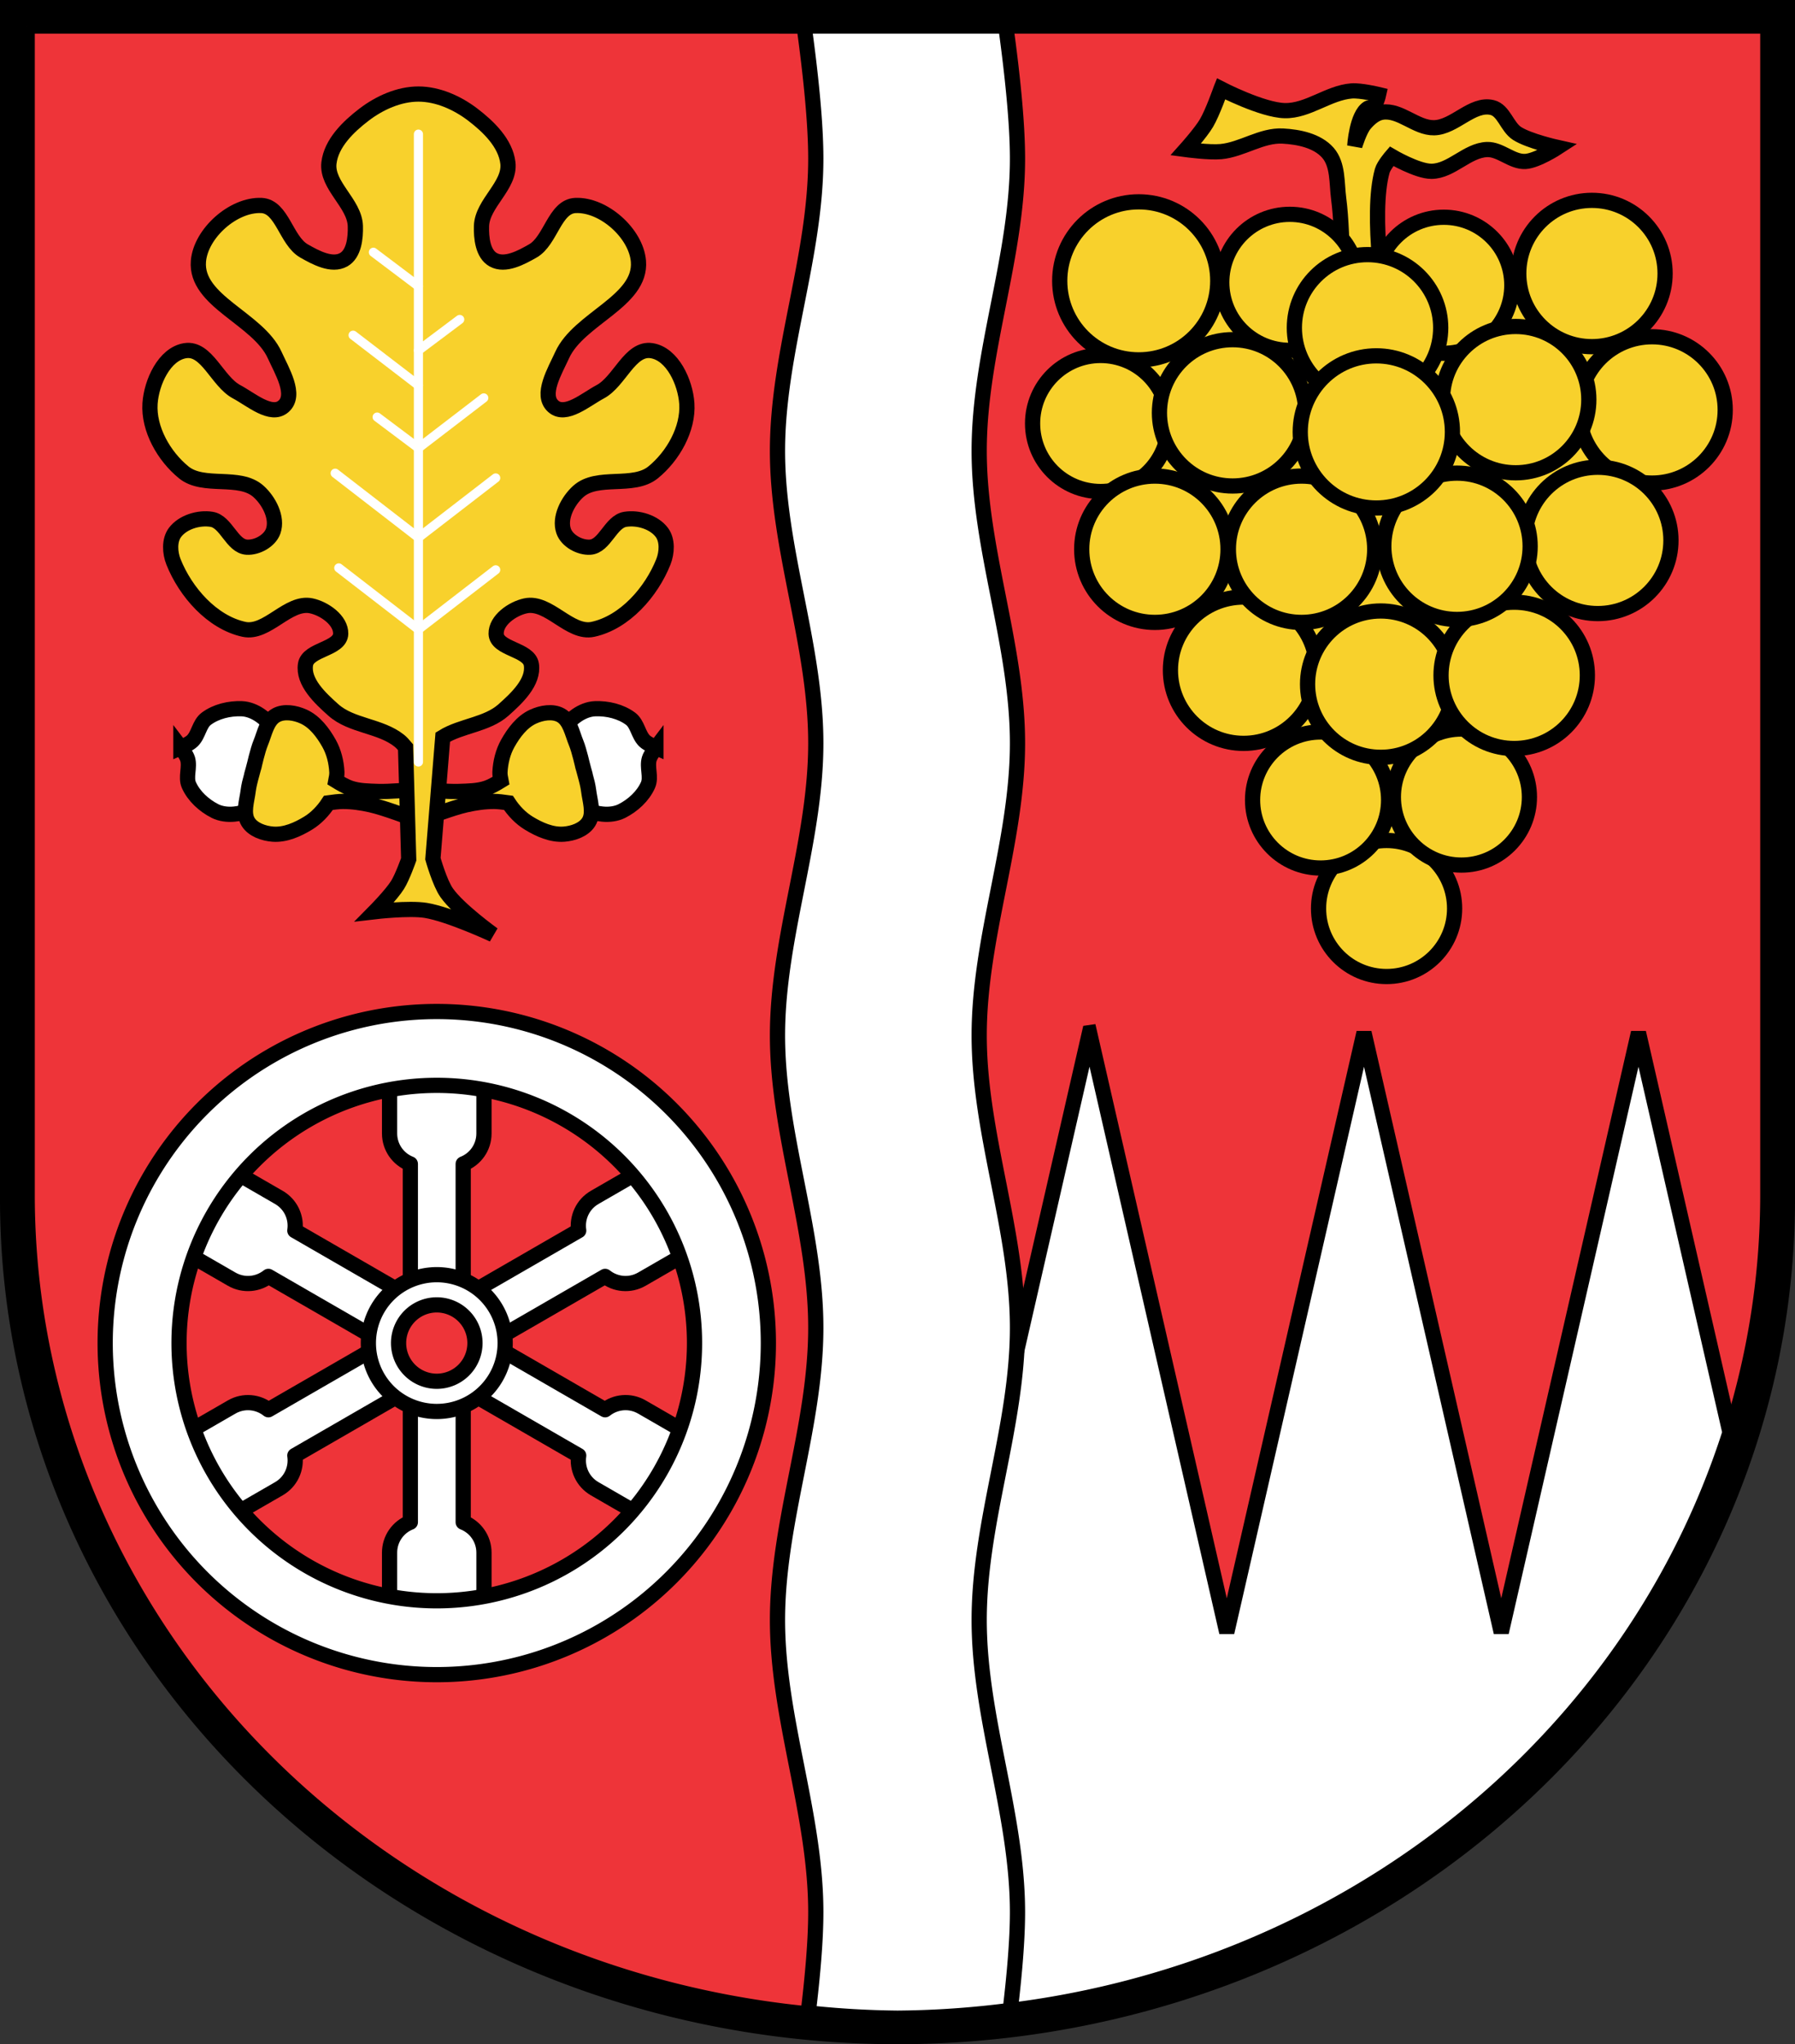 <?xml version="1.0" encoding="UTF-8" standalone="no"?><svg xmlns="http://www.w3.org/2000/svg" width="589.77" height="671.7" viewBox="0 0 589.773 671.697"><rect x="0" y="0" width="589.773" height="671.697" fill="#333333" stroke="none"/><g transform="translate(3.242-128.06)"><path d="m-3.242 128.06v394.07a294.887 277.63 0 0 0 294.887 277.629 294.887 277.63 0 0 0 294.887 -277.629v-394.07h-589.77"/><g stroke="#000"><g stroke-width="5"><path d="m5.69 136.61v384.05a285.955 270.57 0 0 0 285.955 270.568 285.955 270.57 0 0 0 285.955 -270.568v-384.05h-571.91z" fill="#ee3439"/><g fill-rule="evenodd"><path d="m56.2 373.71c0 0 1.779 2.34 2.193 3.716.829 2.754-.735 5.984.438 8.611 1.634 3.661 4.955 6.68 8.542 8.504 1.919.976 4.238 1.235 6.382 1.021 3.173-.317 6.352-1.517 8.954-3.35 1.846-1.3 4.361-5.167 4.361-5.167l-5.103-6.671 7.727-3.353c0 0-.3-4.595-1.274-6.624-1.373-2.86-3.56-5.448-6.175-7.262-1.767-1.226-3.92-2.123-6.074-2.201-4.03-.145-8.407.882-11.63 3.288-2.312 1.726-2.531 5.304-4.605 7.307-1.036 1-3.737 2.182-3.737 2.182z" fill="#fff"/><path d="m79.39 382.85c-.434 1.629-.908 3.591-1.069 4.927-.414 3.436-1.86 7.44-.026 10.381 1.594 2.556 5.122 3.764 8.138 3.994 4.03.307 8.116-1.519 11.557-3.622 2.688-1.642 4.952-4.04 6.675-6.676 1.673-.238 3.417-.449 4.694-.455 3.092-.015 6.189.448 9.206 1.122 4.595 1.025 13.413 4.413 13.413 4.413l.239-9.38c0 0-7.485.692-11.231.558-3.09-.111-6.286-.112-9.206-1.122-1.35-.466-3.051-1.408-4.665-2.408.193-.967.366-2.046.328-2.806-.166-3.27-.974-6.625-2.584-9.482-1.973-3.503-4.648-7.079-8.315-8.761-2.747-1.261-6.42-1.915-9.06-.455-3.044 1.68-3.745 5.876-5.069 9.08-1.03 2.489-2.193 7.774-2.193 7.774 0 0-.395 1.295-.829 2.923z" fill="#f8d12c"/><path d="m212.28 373.71c0 0-1.779 2.34-2.193 3.716-.829 2.754.735 5.984-.438 8.611-1.634 3.661-4.955 6.68-8.542 8.504-1.919.976-4.238 1.235-6.382 1.021-3.173-.317-6.352-1.517-8.954-3.35-1.846-1.3-4.361-5.167-4.361-5.167l5.103-6.671-7.727-3.353c0 0 .3-4.595 1.274-6.624 1.373-2.86 3.56-5.448 6.175-7.262 1.767-1.226 3.92-2.123 6.074-2.201 4.03-.145 8.407.882 11.63 3.288 2.312 1.726 2.531 5.304 4.605 7.307 1.036 1 3.737 2.182 3.737 2.182z" fill="#fff"/><path d="m189.08 382.85c.434 1.629.908 3.591 1.069 4.927.414 3.436 1.86 7.44.026 10.381-1.594 2.556-5.122 3.764-8.138 3.994-4.03.307-8.116-1.519-11.557-3.622-2.688-1.642-4.952-4.04-6.675-6.676-1.673-.238-3.417-.449-4.694-.455-3.092-.015-6.189.448-9.206 1.122-4.595 1.025-13.413 4.413-13.413 4.413l-.239-9.38c0 0 7.485.692 11.231.558 3.09-.111 6.286-.112 9.206-1.122 1.35-.466 3.051-1.408 4.665-2.408-.193-.967-.366-2.046-.328-2.806.166-3.27.974-6.625 2.584-9.482 1.973-3.503 4.648-7.079 8.315-8.761 2.747-1.261 6.42-1.915 9.06-.455 3.044 1.68 3.745 5.876 5.069 9.08 1.03 2.489 2.193 7.774 2.193 7.774 0 0 .395 1.295.829 2.923z" fill="#f8d12c"/></g><path d="m134.23 158.96c-6.354 0-12.777 2.891-17.828 6.746-5.21 3.976-10.805 9.391-11.564 15.9-.868 7.437 8.443 13.237 8.674 20.721.121 3.91-.439 9.179-3.855 11.08-3.88 2.164-9.153-.69-13.01-2.893-5.922-3.38-7.162-14.614-13.973-14.938-9.207-.438-19.962 9.126-20.721 18.313-1.09 13.2 19.583 18.777 25.06 30.838 2.357 5.194 7.183 13.11 2.891 16.865-4.053 3.546-10.665-2.29-15.42-4.818-6.356-3.381-9.751-14.597-16.865-13.492-6.867 1.066-11.1 10.413-11.564 17.348-.558 8.386 4.563 17.346 11.08 22.648 6.559 5.333 18.291.608 24.574 6.264 3.437 3.094 6.333 8.64 4.818 13.01-1.11 3.201-5.292 5.506-8.674 5.301-4.908-.298-6.712-8.361-11.564-9.154-4.212-.689-9.506.907-12.05 4.336-1.915 2.585-1.669 6.648-.48 9.637 3.945 9.923 12.695 19.891 23.13 22.17 7.643 1.667 14.519-9.359 22.17-7.709 4.331.935 9.727 4.726 9.637 9.156-.105 5.121-10.794 5.06-11.564 10.119-.879 5.774 4.8 11.05 9.156 14.938 5.95 5.312 15.468 5.12 21.684 10.119.646.519 1.345 1.27 2.033 2.102l1.037 36.865c0 0-2.038 5.798-3.654 8.383-2.048 3.275-7.521 8.813-7.521 8.813 0 0 11.245-1.318 16.764-.43 7.741 1.246 22.14 7.953 22.14 7.953 0 0-11.334-8.145-15.26-13.756-2.303-3.292-4.514-11.178-4.514-11.178l3.24-39.955c6.149-3.793 14.527-4.075 19.949-8.916 4.357-3.889 10.04-9.164 9.156-14.938-.771-5.064-11.462-4.998-11.566-10.119-.091-4.43 5.307-8.222 9.639-9.156 7.647-1.65 14.523 9.376 22.17 7.709 10.434-2.275 19.18-12.243 23.13-22.17 1.188-2.989 1.432-7.05-.482-9.637-2.541-3.429-7.835-5.02-12.05-4.336-4.852.793-6.657 8.857-11.564 9.154-3.382.205-7.564-2.099-8.674-5.301-1.515-4.37 1.383-9.916 4.82-13.01 6.283-5.655 18.01-.931 24.574-6.264 6.521-5.302 11.642-14.262 11.08-22.648-.461-6.934-4.699-16.281-11.566-17.348-7.114-1.105-10.509 10.112-16.865 13.492-4.754 2.529-11.367 8.365-15.42 4.818-4.292-3.756.535-11.671 2.893-16.865 5.474-12.06 26.15-17.637 25.06-30.838-.758-9.186-11.514-18.75-20.721-18.313-6.811.324-8.05 11.557-13.975 14.938-3.858 2.202-9.13 5.056-13.01 2.893-3.416-1.905-3.976-7.174-3.855-11.08.231-7.484 9.542-13.284 8.674-20.721-.76-6.51-6.354-11.925-11.564-15.9-5.05-3.855-11.476-6.746-17.83-6.746z" fill="#f8d12c" fill-rule="evenodd"/></g><g fill-rule="evenodd"><path d="m368.97 221.63l-12.704 45.845 12.704 43.08 32.589 41.979 31.484 38.11 14.361 33.693 28.722-28.17 16.02-44.74 34.25-50.26 8.838-36.455-9.39-41.979c0 0 2.762-9.39-13.256-7.181-16.02 2.209-37.01 4.419-37.01 4.419l-20.989 4.971-34.798-2.209z" fill="#f8d12c"/><g fill="#fff" stroke-width="5"><path d="m354.73 467.37l-45.09 197.08-2.928 33.543h-8.227v92.9a285.955 270.57 0 0 0 266.678 -192.125l-30.06-131.4-45.09 197.08-45.09-197.08-45.09 197.08-45.09-197.08z"/><path d="m260.95 136.61c2.147 15.612 3.85 31.68 3.85 43.553 0 32.35-12.588 63.696-12.588 96.05 0 32.35 12.588 63.694 12.588 96.04 0 32.35-12.588 63.69-12.588 96.04 0 32.35 12.588 63.694 12.588 96.04 0 32.35-12.588 63.694-12.588 96.04 0 32.35 12.588 63.694 12.588 96.04 0 9.212-1.035 20.968-2.498 33.07a285.955 270.57 0 0 0 29.34 1.725 285.955 270.57 0 0 0 37.031 -2.564c1.409-11.802 2.396-23.23 2.396-32.23 0-32.35-12.588-63.694-12.588-96.04 0-32.35 12.588-63.694 12.588-96.04 0-32.35-12.588-63.694-12.588-96.04 0-32.35 12.588-63.69 12.588-96.04 0-32.35-12.588-63.694-12.588-96.04 0-32.35 12.588-63.696 12.588-96.05 0-11.873-1.704-27.941-3.852-43.553h-66.27z"/></g></g><g stroke-width="5"><g fill="#fff" stroke-linejoin="round"><path d="m135.51 474.03c-5.957 0-10.752 4.795-10.752 10.752v15.715c0 4.567 2.823 8.442 6.822 10.01v44.582h17.369v-44.58c4-1.564 6.824-5.44 6.824-10.01v-15.715c0-5.957-4.795-10.752-10.752-10.752h-9.512zm-3.93 109.63v44.582c-4 1.564-6.822 5.439-6.822 10.01v15.715c0 5.957 4.795 10.752 10.752 10.752h9.512c5.957 0 10.752-4.795 10.752-10.752v-15.715c0-4.568-2.824-8.444-6.824-10.01v-44.58h-17.369z"/><path d="m55.32 525.82c-2.978 5.159-1.223 11.709 3.935 14.687l13.609 7.857c3.955 2.283 8.722 1.776 12.08-.905l38.609 22.291 8.685-15.04-38.607-22.29c.646-4.246-1.299-8.63-5.255-10.914l-13.609-7.857c-5.159-2.978-11.709-1.223-14.687 3.936l-4.756 8.237zm92.97 58.22l38.609 22.291c-.645 4.246 1.299 8.628 5.254 10.911l13.609 7.857c5.159 2.978 11.709 1.223 14.687-3.935l4.756-8.237c2.978-5.159 1.223-11.709-3.935-14.687l-13.609-7.857c-3.956-2.284-8.725-1.777-12.08.906l-38.607-22.29-8.685 15.04z"/><path d="m55.32 612.93c-2.978-5.159-1.223-11.709 3.935-14.687l13.609-7.857c3.955-2.283 8.722-1.776 12.08.905l38.609-22.291 8.685 15.04-38.607 22.29c.646 4.246-1.299 8.63-5.255 10.914l-13.609 7.857c-5.159 2.978-11.709 1.223-14.687-3.936l-4.756-8.237zm92.97-58.22l38.609-22.291c-.645-4.246 1.299-8.628 5.254-10.911l13.609-7.857c5.159-2.978 11.709-1.223 14.687 3.935l4.756 8.237c2.978 5.159 1.223 11.709-3.935 14.687l-13.609 7.857c-3.956 2.284-8.725 1.777-12.08-.906l-38.607 22.29-8.685-15.04z"/><path d="M140.265 460.424A108.951 108.951 0 0 0 31.313 569.375 108.951 108.951 0 0 0 140.265 678.326 108.951 108.951 0 0 0 249.216 569.375 108.951 108.951 0 0 0 140.265 460.424m0 24.266A84.685 84.685 0 0 1 224.95 569.375 84.685 84.685 0 0 1 140.265 654.061 84.685 84.685 0 0 1 55.579 569.375 84.685 84.685 0 0 1 140.265 484.689m0 62.213a22.473 22.473 0 0 0 -22.473 22.473 22.473 22.473 0 0 0 22.473 22.473 22.473 22.473 0 0 0 22.473 -22.473 22.473 22.473 0 0 0 -22.473 -22.473zm0 9.924A12.548 12.548 0 0 1 152.813 569.375 12.548 12.548 0 0 1 140.265 581.924 12.548 12.548 0 0 1 127.716 569.375 12.548 12.548 0 0 1 140.265 556.826"/></g><g fill="#f8d12c"><path d="m397.93 157.26c0 0-2.701 7.738-4.77 11.244-1.871 3.17-6.815 8.689-6.815 8.689 0 0 7.734 1.045 11.585.681 6.938-.655 13.314-5.478 20.274-5.111 5.257.278 11.331 1.512 14.822 5.452 3.444 3.887 2.897 10.01 3.578 15.16 1.668 12.617 1.193 38.16 1.193 38.16l14.311-1.704c0 0-5.292-30.996-1.193-45.658.509-1.821 3.067-4.77 3.067-4.77 0 0 8.446 4.973 13.12 4.941 6.528-.045 11.706-6.918 18.229-7.155 4.398-.16 8.213 4.159 12.607 3.918 3.835-.21 10.563-4.6 10.563-4.6 0 0-9.341-2.072-13.289-4.6-3.315-2.122-4.35-7.6-8.178-8.518-6.549-1.571-12.348 6.497-19.08 6.644-5.928.129-11.176-6.01-17.04-5.111-2.304.352-4.29 2.136-5.792 3.918-1.687 2-3.237 7.155-3.237 7.155 0 0 .636-10.205 4.43-12.437.298-.175.713.325 1.022.17 1.545-.772 2.385-4.6 2.385-4.6 0 0-5.888-1.42-8.859-1.193-7.615.582-14.342 6.636-21.977 6.474-7.379-.157-20.955-7.155-20.955-7.155z" fill-rule="evenodd"/><circle cx="358.38" cy="267.21" r="22.35"/><circle cx="452.34" cy="426.58" r="22.35"/><circle cx="430.66" cy="390.93" r="22.35"/><circle cx="476.92" cy="389.96" r="22.35"/><circle cx="420.54" cy="220.83" r="22.35"/><circle cx="471.14" cy="221.79" r="22.35"/><circle cx="405.36" cy="348.28" r="24.04"/><circle cx="450.42" cy="352.86" r="24.04"/><circle cx="494.27" cy="349.97" r="24.04"/><circle cx="370.91" cy="220.34" r="25.964"/><circle cx="519.81" cy="217.93" r="24.04"/><circle cx="539.56" cy="262.75" r="24.04"/><circle cx="521.73" cy="305.63" r="24.04"/><circle cx="376.21" cy="308.53" r="24.04"/><circle cx="446.08" cy="235.76" r="24.04"/><circle cx="401.75" cy="263.71" r="24.04"/><circle cx="494.75" cy="259.37" r="24.04"/><circle cx="424.4" cy="308.53" r="24.04"/><circle cx="475.47" cy="307.56" r="24.04"/><circle cx="448.97" cy="269.98" r="25"/></g></g></g><g fill="none" fill-rule="evenodd" stroke="#fff" stroke-linecap="round" stroke-width="3"><path d="m134.24 172.13v206.31"/><path d="m134.24 254.67l-21.466-16.471"/><path d="m134.23 304.7l-27.348-21.15"/><path d="m134.24 334.89l-26.17-20.22"/><path d="m134.24 222.11l-14.8-11.164"/><path d="m134.24 275.28l21.466-16.471"/><path d="m134.24 304.7l25.387-19.593"/><path d="m134.24 334.89l25.387-19.593"/><path d="m134.24 243.21l13.563-10.179"/><path d="m134.24 275.28l-13.563-10.179"/></g></g></svg>